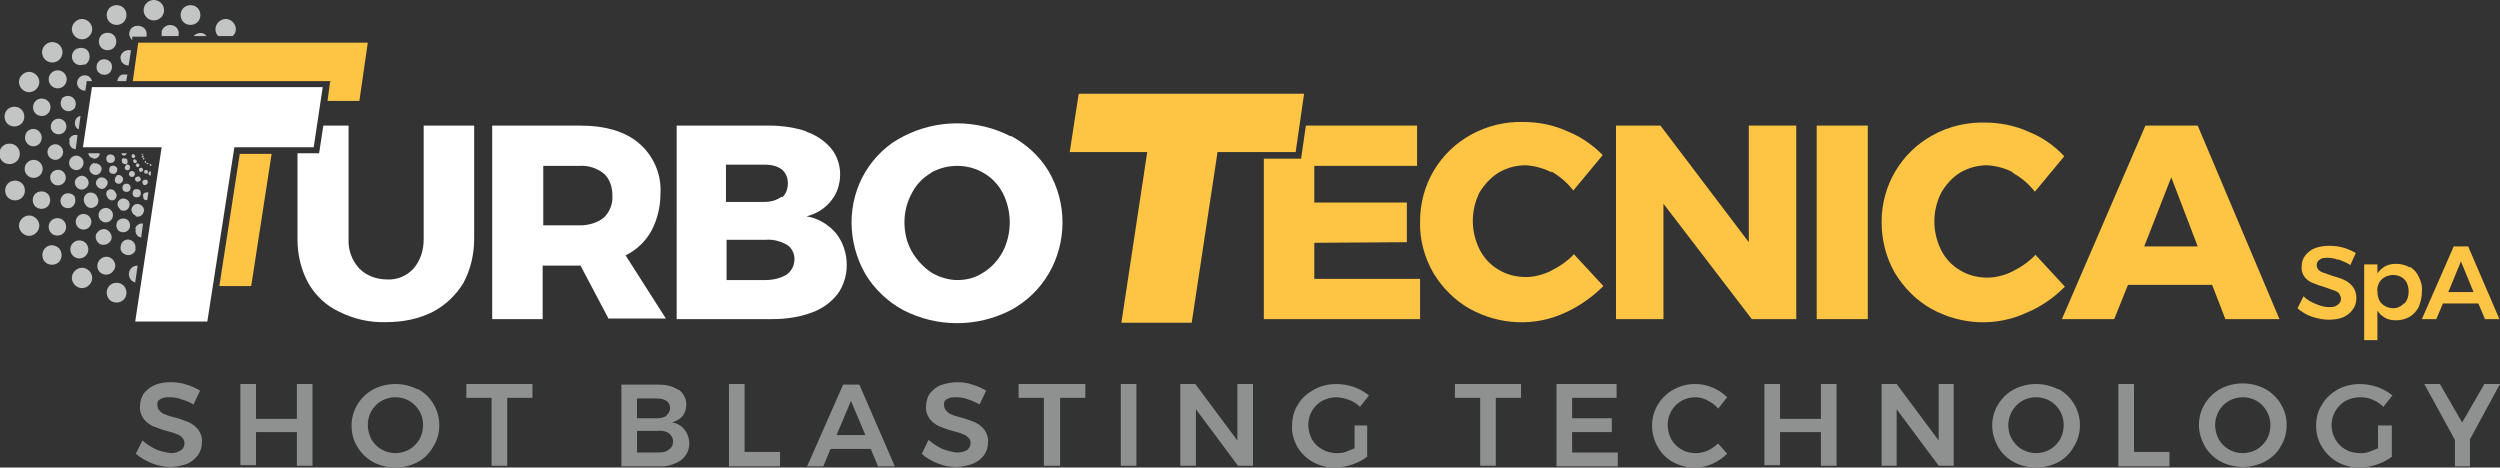 <?xml version="1.0" encoding="UTF-8"?>
<svg id="Livello_1" xmlns="http://www.w3.org/2000/svg" version="1.1" viewBox="0 0 416 77.8">
  <rect x="0" y="0" width="416" height="77.8" fill="#333333" stroke="none"/>
  <!-- Generator: Adobe Illustrator 29.1.0, SVG Export Plug-In . SVG Version: 2.1.0 Build 142)  -->
  <defs>
    <style>
      .st0 {
        fill: #c3c4c4;
      }

      .st1 {
        fill: #fff;
      }

      .st2 {
        fill: #fdc543;
      }

      .st3 {
        fill: #8f9190;
      }
    </style>
  </defs>
  <path class="st3" d="M30.1,66.4c-.6-.2-1.3-.3-1.9-.3-.5,0-1,0-1.5.3-.4.2-.6.6-.5,1,0,.4.1.7.4,1,.3.3.6.5,1,.6.4.2.9.3,1.6.5.8.2,1.5.5,2.3.8.6.3,1.1.7,1.5,1.2.4.6.7,1.3.6,2.1,0,.8-.2,1.5-.7,2.2-.5.6-1.1,1.1-1.8,1.4-.9.3-1.8.5-2.7.5-1.1,0-2.1-.2-3.1-.6-1-.4-1.9-.9-2.7-1.6l1.1-2.2c.7.6,1.5,1.1,2.3,1.5.8.3,1.6.5,2.4.6.6,0,1.2-.1,1.7-.5.4-.2.6-.7.6-1.1,0-.4-.1-.7-.4-1-.3-.3-.6-.5-1-.6-.4-.2-.9-.3-1.6-.5-.8-.2-1.5-.5-2.3-.8-.6-.3-1.1-.7-1.5-1.2-.4-.6-.7-1.3-.6-2.1,0-.7.2-1.5.6-2.1.5-.6,1.1-1.1,1.8-1.4.9-.4,1.8-.5,2.7-.5.9,0,1.8.1,2.6.4.8.2,1.6.6,2.3,1l-1.1,2.3c-.7-.4-1.4-.7-2.2-.9Z"/>
  <path class="st3" d="M40,63.9h2.6v5.8h6.8v-5.8h2.6v13.6h-2.6v-5.6h-6.8v5.5h-2.6v-13.6Z"/>
  <path class="st3" d="M69.5,64.7c2.2,1.2,3.6,3.5,3.6,6,0,1.3-.3,2.5-1,3.6-.6,1.1-1.5,2-2.6,2.6-2.3,1.2-5.1,1.2-7.4,0-1.1-.6-2-1.5-2.6-2.5-.7-1.1-1-2.3-1-3.6,0-2.5,1.4-4.8,3.6-6,2.3-1.2,5.1-1.2,7.4,0h0ZM63.5,66.7c-.7.4-1.3,1-1.7,1.7-.4.7-.6,1.5-.6,2.3,0,.8.2,1.6.6,2.4.4.7,1,1.3,1.7,1.7.7.4,1.5.6,2.3.6.8,0,1.6-.2,2.3-.6.7-.4,1.3-1,1.7-1.7.4-.7.6-1.5.6-2.4,0-.8-.2-1.6-.6-2.3-.4-.7-1-1.3-1.7-1.7-.7-.4-1.5-.6-2.3-.6-.8,0-1.6.2-2.3.6h0Z"/>
  <path class="st3" d="M77.5,63.9h11.1v2.3h-4.2v11.3h-2.6v-11.3h-4.2v-2.3Z"/>
  <path class="st3" d="M112.9,64.8c.8.6,1.3,1.5,1.3,2.5,0,.7-.2,1.4-.6,1.9-.4.5-1.1.9-1.8,1.1.8.1,1.6.5,2.1,1.2.5.6.8,1.5.8,2.3,0,1.1-.5,2.1-1.4,2.8-1.1.7-2.4,1.1-3.7,1h-6.2v-13.6h6.1c1.2,0,2.4.2,3.4.9ZM110.9,69.1c.4-.3.6-.8.6-1.2,0-.5-.2-.9-.6-1.2-.5-.3-1-.4-1.6-.4h-3.3v3.3h3.3c.6,0,1.1-.1,1.6-.4h0ZM111.3,74.8c.5-.3.7-.8.7-1.4,0-.5-.3-1-.7-1.3-.6-.4-1.3-.5-2-.4h-3.3v3.6h3.3c.7,0,1.4,0,2-.5h0Z"/>
  <path class="st3" d="M121.3,63.9h2.6v11.3h5.9v2.4h-8.5v-13.6Z"/>
  <path class="st3" d="M146.1,77.6l-1.2-2.9h-6.7l-1.2,2.9h-2.7l6-13.6h2.7l5.9,13.6h-2.8ZM139.2,72.4h4.8l-2.4-5.7-2.4,5.7Z"/>
  <path class="st3" d="M161,66.4c-.6-.2-1.3-.3-1.9-.3-.5,0-1,0-1.5.3-.4.2-.6.6-.5,1,0,.4.1.7.4,1,.3.3.6.5.9.6.4.2.9.3,1.6.5.8.2,1.5.5,2.3.8.6.3,1.1.7,1.5,1.2.4.6.7,1.4.6,2.1,0,.8-.2,1.5-.7,2.2-.5.6-1.1,1.1-1.9,1.4-.9.3-1.8.5-2.7.5-1.1,0-2.1-.2-3.1-.6-1-.4-1.9-.9-2.6-1.6l1.1-2.3c.7.6,1.5,1.1,2.3,1.5.8.3,1.6.5,2.4.6.6,0,1.2-.1,1.7-.4.6-.4.8-1.3.4-1.9,0,0-.1-.1-.2-.2-.3-.3-.6-.5-1-.6-.4-.2-.9-.3-1.6-.5-.8-.2-1.5-.5-2.3-.8-.6-.3-1.1-.7-1.5-1.2-.4-.6-.7-1.3-.6-2.1,0-.7.2-1.5.6-2.1.5-.6,1.1-1.1,1.8-1.4.9-.3,1.8-.5,2.7-.5.9,0,1.8.1,2.6.4.8.2,1.6.6,2.3,1l-1.1,2.3c-.7-.4-1.4-.7-2.1-.9Z"/>
  <path class="st3" d="M169.5,63.9h11.1v2.3h-4.2v11.3h-2.7v-11.3h-4.2v-2.3Z"/>
  <path class="st3" d="M186.5,63.9h2.6v13.6h-2.6v-13.6Z"/>
  <path class="st3" d="M206,63.9h2.5v13.6h-2.5l-7-9.4v9.4h-2.6v-13.6h2.5l7,9.4v-9.4Z"/>
  <path class="st3" d="M225.2,70.8h2.3v5.2c-.8.6-1.6,1-2.5,1.3-.9.3-1.9.5-2.9.5-1.3,0-2.5-.3-3.6-.9-1.1-.6-2-1.5-2.6-2.5-.6-1.1-1-2.3-.9-3.6,0-1.2.3-2.5,1-3.5.6-1.1,1.6-1.9,2.7-2.5,1.1-.6,2.4-.9,3.7-.9,1,0,2,.2,2.9.5.9.3,1.7.8,2.5,1.4l-1.5,1.9c-1-1-2.4-1.5-3.9-1.6-.8,0-1.6.2-2.4.6-1.4.8-2.3,2.3-2.3,4,0,.8.2,1.6.6,2.4.8,1.4,2.4,2.3,4.1,2.3.5,0,1,0,1.5-.2.5-.2,1-.4,1.5-.6v-3.8Z"/>
  <path class="st3" d="M242,63.9h11.1v2.3h-4.2v11.3h-2.6v-11.3h-4.2v-2.3Z"/>
  <path class="st3" d="M259,63.9h10v2.3h-7.4v3.4h6.6v2.3h-6.6v3.4h7.6v2.3h-10.2v-13.6Z"/>
  <path class="st3" d="M284.1,66.6c-.6-.3-1.3-.5-2-.5-.8,0-1.6.2-2.3.6-.7.4-1.3,1-1.7,1.7-.8,1.4-.8,3.2,0,4.7.4.7,1,1.3,1.7,1.7.7.4,1.5.6,2.3.6.7,0,1.3-.1,2-.4.7-.3,1.2-.7,1.8-1.2l1.5,1.7c-.7.7-1.6,1.3-2.5,1.7-.9.4-1.9.6-2.9.6-1.3,0-2.5-.3-3.6-.9-2.2-1.2-3.5-3.6-3.5-6.1,0-2.5,1.4-4.8,3.6-6,2-1.1,4.4-1.2,6.5-.3.9.4,1.7.9,2.4,1.6l-1.5,1.9c-.5-.6-1-1-1.7-1.3Z"/>
  <path class="st3" d="M293.6,63.9h2.6v5.8h6.8v-5.8h2.6v13.6h-2.6v-5.6h-6.8v5.5h-2.6v-13.6Z"/>
  <path class="st3" d="M322.6,63.9h2.5v13.6h-2.5l-7-9.4v9.4h-2.5v-13.6h2.5l7,9.4v-9.4Z"/>
  <path class="st3" d="M342.5,64.7c2.2,1.2,3.6,3.5,3.6,6,0,1.3-.3,2.5-1,3.6-.6,1.1-1.5,2-2.6,2.6-2.3,1.2-5.1,1.2-7.4,0-1.1-.6-2-1.5-2.6-2.5-.6-1.1-1-2.3-1-3.6,0-2.5,1.4-4.8,3.6-6,2.3-1.2,5.1-1.2,7.4,0h0ZM336.5,66.7c-2.2,1.3-3,4.2-1.7,6.4.4.7,1,1.3,1.7,1.7.7.4,1.5.6,2.3.6.8,0,1.6-.2,2.3-.6.7-.4,1.3-1,1.7-1.7.4-.7.6-1.5.6-2.4,0-.8-.2-1.6-.6-2.3-.4-.7-1-1.3-1.7-1.7-.7-.4-1.5-.6-2.3-.6-.8,0-1.6.2-2.3.6h0Z"/>
  <path class="st3" d="M352.5,63.9h2.6v11.3h5.9v2.4h-8.5v-13.6Z"/>
  <path class="st3" d="M376.9,64.7c2.2,1.2,3.6,3.5,3.6,6,0,1.3-.3,2.5-1,3.6-.6,1.1-1.5,1.9-2.6,2.5-2.3,1.2-5.1,1.2-7.4,0-1.1-.6-2-1.5-2.6-2.5-.6-1.1-1-2.3-1-3.6,0-2.5,1.4-4.8,3.6-6,2.3-1.2,5.1-1.2,7.4,0ZM370.9,66.7c-.7.4-1.3,1-1.7,1.7-.8,1.5-.8,3.2,0,4.7.4.7,1,1.3,1.7,1.7.7.4,1.5.6,2.3.6.8,0,1.6-.2,2.3-.6.7-.4,1.3-1,1.7-1.7.4-.7.6-1.5.6-2.4,0-1.6-.9-3.2-2.3-4-.7-.4-1.5-.6-2.3-.6-.8,0-1.6.2-2.3.6h0Z"/>
  <path class="st3" d="M395.7,70.8h2.3v5.2c-.8.6-1.6,1-2.5,1.3-.9.3-1.9.5-2.9.5-1.3,0-2.5-.3-3.6-.9-1.1-.6-2-1.5-2.6-2.5-.7-1.1-1-2.3-1-3.6,0-1.2.3-2.5,1-3.5.6-1.1,1.6-1.9,2.6-2.5,1.1-.6,2.4-.9,3.7-.9,1,0,2,.2,2.9.5.9.3,1.7.8,2.5,1.4l-1.5,1.9c-.5-.5-1.1-.9-1.8-1.2-.7-.3-1.4-.4-2.1-.4-.8,0-1.6.2-2.4.6-2.2,1.3-3,4.1-1.7,6.4.4.7,1,1.3,1.7,1.7.7.4,1.5.6,2.4.6.5,0,1,0,1.5-.2.5-.2,1-.4,1.5-.6v-3.8Z"/>
  <path class="st3" d="M416,63.9l-5,9.2v4.5h-2.5v-4.4l-5.1-9.3h2.6l3.7,6.4,3.7-6.4h2.6Z"/>
  <polygon class="st2" points="23 7.1 22.1 13.5 54.6 13.5 55 13.5 54.9 13.8 54.5 16.8 59.8 16.8 61.2 7.1 23 7.1"/>
  <g>
    <path class="st0" d="M15.7,26.4c.5,0,.9-.4.9-.9h-1.9c0,.5.5.8,1,.9Z"/>
    <path class="st0" d="M15.7,27.1c-.5.1-.9.7-.8,1.2.1.5.7.9,1.2.8.5-.1.9-.7.8-1.2,0,0,0,0,0,0-.2-.5-.7-.8-1.2-.7Z"/>
    <path class="st0" d="M16.5,29.6c-.5.3-.7.9-.4,1.3.3.5.9.7,1.3.4s.7-.9.4-1.3c0,0,0,0,0,0-.3-.4-.8-.6-1.3-.4Z"/>
    <path class="st0" d="M19.1,31.8c-.4-.4-1-.4-1.3,0,0,0,0,0,0,0-.3.5,0,1.1.4,1.4.3.2.6.2.9,0,.4-.4.4-1,0-1.3,0,0,0,0,0,0Z"/>
    <path class="st0" d="M20,34.9c.5.3,1.1.2,1.4-.3.3-.5.2-1.1-.3-1.4-.5-.3-1.1-.2-1.4.3,0,0,0,0,0,0-.3.4-.1,1,.3,1.3,0,0,0,0,0,0Z"/>
    <path class="st0" d="M22.6,36c.5.2,1.1-.1,1.3-.7.2-.5-.1-1.1-.7-1.3s-1.1.1-1.3.7c0,0,0,0,0,0-.1.5.2,1,.7,1.2Z"/>
    <path class="st0" d="M21.2,12.4c-.2,0-.5,0-.8,0-.5.1-.8.6-.9,1.1h1.5l.2-1.1Z"/>
    <path class="st0" d="M12.6,19.9c-.3.6-.1,1.3.4,1.6,0,0,0,0,0,0h.1s.3-2.2.3-2.2c-.3,0-.7.3-.8.6Z"/>
    <path class="st0" d="M11.6,23.4c-.2.6.2,1.3.8,1.4,0,0,0,0,0,0,0,0,.2,0,.2,0l.3-2.3c-.6-.2-1.3.2-1.4.8,0,0,0,0,0,0Z"/>
    <circle class="st0" cx="12.7" cy="27.1" r="1.2"/>
    <path class="st0" d="M14.7,30.1c-.2-.6-.8-1-1.4-.8-.6.2-1,.8-.8,1.4s.8,1,1.4.8c0,0,0,0,0,0,.6-.2,1-.8.8-1.4,0,0,0,0,0,0Z"/>
    <path class="st0" d="M16.2,32.8c-.2-.6-.9-.9-1.5-.7-.6.2-.9.9-.7,1.5,0,.1.1.3.2.4.3.6,1,.8,1.6.4,0,0,0,0,0,0,.6-.3.7-1.1.4-1.6Z"/>
    <circle class="st0" cx="17.6" cy="35.8" r="1.2"/>
    <path class="st0" d="M19.9,38.5c.6.3,1.3.1,1.6-.4.3-.6.1-1.3-.4-1.6-.6-.3-1.3-.1-1.6.4-.3.6-.1,1.3.4,1.6,0,0,0,0,0,0Z"/>
    <path class="st0" d="M22.6,38.1c-.2.6.2,1.3.8,1.4,0,0,0,0,0,0h.1l.3-2.3c-.6-.1-1.2.3-1.3.9Z"/>
    <circle class="st0" cx="25.6" cy="1.7" r="1.7"/>
    <path class="st0" d="M19.8,4.1c.9-.2,1.4-1.1,1.2-2-.2-.9-1.1-1.4-2-1.2h0c-.9.2-1.4,1.1-1.2,2,.2.9,1.1,1.4,2,1.2Z"/>
    <path class="st0" d="M14.5,6.3c.8-.5,1.1-1.5.6-2.3-.5-.8-1.5-1.1-2.3-.6-.8.5-1.1,1.5-.6,2.3.5.8,1.5,1.1,2.3.6Z"/>
    <circle class="st0" cx="8.7" cy="8.7" r="1.7"/>
    <path class="st0" d="M4,15.1c.8.5,1.8.2,2.3-.6.5-.8.2-1.8-.6-2.3s-1.8-.2-2.3.6c0,0,0,0,0,0-.5.8-.2,1.8.6,2.3Z"/>
    <path class="st0" d="M2,21c.9.2,1.8-.3,2-1.2.2-.9-.3-1.8-1.2-2s-1.8.3-2,1.2c0,0,0,0,0,0-.2.9.3,1.8,1.2,2Z"/>
    <path class="st0" d="M3.3,25.6c0-.9-.7-1.7-1.7-1.7s-1.7.7-1.7,1.7.7,1.7,1.7,1.7h0c.9,0,1.7-.7,1.7-1.7Z"/>
    <path class="st0" d="M4.1,31.3c-.2-.9-1.1-1.4-2-1.2s-1.4,1.1-1.2,2c.2.9,1.1,1.4,2,1.2,0,0,0,0,0,0,.9-.2,1.4-1.1,1.2-2Z"/>
    <path class="st0" d="M4,36.1c-.8.5-1.1,1.5-.6,2.3.5.8,1.5,1.1,2.3.6.8-.5,1.1-1.5.6-2.3-.5-.8-1.5-1.1-2.3-.6,0,0,0,0,0,0Z"/>
    <path class="st0" d="M7.5,41.3c-.6.6-.6,1.7,0,2.3.6.6,1.7.6,2.3,0,.6-.6.6-1.7,0-2.3-.6-.6-1.7-.7-2.3,0,0,0,0,0,0,0Z"/>
    <path class="st0" d="M14.5,44.8c-.8-.5-1.8-.2-2.3.6-.5.8-.2,1.8.6,2.3.8.5,1.8.2,2.3-.6.5-.8.2-1.8-.6-2.3Z"/>
    <path class="st0" d="M19.8,47.1c-.9-.2-1.8.3-2,1.2-.2.9.3,1.8,1.2,2,.9.2,1.8-.3,2-1.2,0,0,0,0,0,0,.2-.9-.3-1.8-1.2-2Z"/>
    <path class="st0" d="M39,5.7c.5-.8.2-1.8-.6-2.3-.8-.5-1.8-.2-2.3.6-.4.6-.3,1.5.2,2h2.4c0,0,.2-.2.3-.3Z"/>
    <path class="st0" d="M31.3,4.1c.9.2,1.8-.3,2-1.2.2-.9-.3-1.8-1.2-2-.9-.2-1.8.3-2,1.2-.2.9.3,1.8,1.2,2,0,0,0,0,0,0Z"/>
    <path class="st0" d="M24.4,6c0-.1,0-.3,0-.4,0-.8-.8-1.4-1.6-1.3-.7,0-1.3.6-1.3,1.3,0,.4.2.8.5,1.1v-.6c0,0,2.3,0,2.3,0Z"/>
    <path class="st0" d="M18.3,8.3c.8-.2,1.2-1,1-1.8-.2-.8-1-1.2-1.8-1h0c-.8.2-1.2,1-1,1.8.2.8,1,1.2,1.8,1Z"/>
    <path class="st0" d="M14.1,10.8c.7-.4,1-1.2.7-2s-1.2-1-2-.7c0,0-.1,0-.2.1-.7.5-.8,1.4-.4,2,.4.6,1.2.8,1.8.5Z"/>
    <circle class="st0" cx="9.6" cy="13.2" r="1.5"/>
    <path class="st0" d="M5.7,17.1c-.4.7-.2,1.6.5,2,0,0,0,0,0,0,.7.4,1.6.2,2-.5s.2-1.6-.5-2c-.7-.4-1.6-.2-2,.5Z"/>
    <path class="st0" d="M5.9,21.5c-.8-.2-1.6.3-1.7,1.1-.2.7.3,1.5,1,1.7.8.2,1.6-.3,1.7-1.1.2-.7-.3-1.5-1-1.7Z"/>
    <circle class="st0" cx="5.6" cy="28.1" r="1.5"/>
    <path class="st0" d="M8.3,32.9c-.2-.8-1-1.2-1.8-1-.8.2-1.2,1-1,1.8.2.8,1,1.2,1.8,1h0c.8-.2,1.2-1,1-1.8,0,0,0,0,0,0Z"/>
    <path class="st0" d="M8.8,36.5c-.7.4-.9,1.3-.5,2,.4.7,1.3.9,2,.5.7-.4.9-1.3.5-2-.4-.7-1.3-.9-2-.5,0,0,0,0,0,0Z"/>
    <circle class="st0" cx="13.2" cy="41.5" r="1.5"/>
    <path class="st0" d="M19,44.9c.4-.7.1-1.6-.6-2-.7-.4-1.6-.1-2,.6-.4.7-.2,1.6.5,2,.7.4,1.6.2,2-.5,0,0,0,0,0,0Z"/>
    <path class="st0" d="M21.5,45.2c-.2.8.2,1.6,1,1.8,0,0,0,0,0,0l.4-2.8c-.7,0-1.2.4-1.4,1Z"/>
    <path class="st0" d="M34.1,5.7c-.6-.4-1.4-.2-1.9.3h2.2c-.1-.1-.2-.2-.4-.3Z"/>
    <path class="st0" d="M29.7,5.9c.2-.8-.3-1.6-1.1-1.7-.7-.2-1.5.3-1.7,1,0,.3,0,.6,0,.8h2.8Z"/>
    <path class="st0" d="M21,8.4c-.7.2-1.1.9-.9,1.5,0,0,0,0,0,0,.1.6.7,1,1.3,1l.4-2.5c-.2-.1-.5-.1-.8,0Z"/>
    <path class="st0" d="M18,12.3c.6-.4.8-1.1.5-1.8-.4-.6-1.1-.8-1.8-.5-.6.4-.8,1.1-.5,1.8,0,0,0,0,0,0,.4.6,1.1.8,1.8.5Z"/>
    <path class="st0" d="M14.4,13.5h.9c0-.2-.2-.4-.3-.6-.5-.5-1.3-.5-1.8,0-.5.5-.5,1.3,0,1.8.3.3.7.4,1,.4l.2-1.3v-.3Z"/>
    <path class="st0" d="M10.3,16.5c-.4.6-.2,1.4.4,1.8.6.4,1.4.2,1.8-.4,0,0,0,0,0-.1.3-.6,0-1.4-.6-1.7-.6-.3-1.3-.1-1.7.4Z"/>
    <path class="st0" d="M10.1,19.8c-.7-.2-1.4.2-1.6.9-.2.7.2,1.4.9,1.6s1.4-.2,1.6-.9c0,0,0,0,0,0,.2-.7-.2-1.4-.9-1.6Z"/>
    <path class="st0" d="M10.5,25.3c0-.7-.6-1.3-1.3-1.3-.7,0-1.3.6-1.3,1.3,0,.7.6,1.3,1.3,1.3,0,0,0,0,0,0,.7,0,1.3-.6,1.3-1.3Z"/>
    <path class="st0" d="M10,30.8c.7-.2,1.1-.9.9-1.6-.2-.7-.9-1.1-1.6-.9s-1.1.9-.9,1.6c0,0,0,0,0,0,.2.7.9,1.1,1.6.9,0,0,0,0,0,0Z"/>
    <path class="st0" d="M12.5,32.8c-.4-.6-1.1-.8-1.8-.5-.6.4-.8,1.1-.5,1.7,0,0,0,0,0,0,.3.6,1.1.8,1.7.5,0,0,0,0,0,0,.6-.4.8-1.1.5-1.8Z"/>
    <circle class="st0" cx="13.9" cy="36.9" r="1.3"/>
    <path class="st0" d="M16.6,40.6c.6.3,1.4.1,1.8-.5.4-.6.1-1.4-.5-1.8-.6-.4-1.4-.1-1.8.5s-.1,1.4.5,1.8c0,0,0,0,0,0Z"/>
    <path class="st0" d="M22.5,41.5c.2-.7-.2-1.4-.9-1.6-.7-.2-1.4.3-1.5,1-.2.7.2,1.3.9,1.5.7.2,1.4-.2,1.6-.9Z"/>
    <path class="st0" d="M18.3,25.7c-.4,0-.7.4-.6.8,0,.4.4.7.8.6.4,0,.7-.4.6-.8,0,0,0,0,0,0,0-.4-.4-.6-.8-.6Z"/>
    <path class="st0" d="M18.6,27.6c-.4.1-.5.6-.4.9.1.4.6.5.9.4s.5-.6.4-.9c0,0,0,0,0,0-.2-.4-.6-.5-.9-.4Z"/>
    <path class="st0" d="M19.4,29.3c-.3.2-.4.7-.2,1,0,0,0,0,0,0,.2.3.7.4,1,.1,0,0,0,0,0,0,.3-.2.4-.7.1-1,0,0,0,0,0,0-.2-.3-.7-.4-1-.1,0,0,0,0,0,0Z"/>
    <path class="st0" d="M21.5,30.7c-.3-.2-.7-.2-1,.1,0,0,0,0,0,0-.2.3-.2.7.1,1,.3.2.7.2,1-.1.2-.3.2-.7-.1-1Z"/>
    <path class="st0" d="M22.1,31.9c-.1.4,0,.8.4.9.4.1.8,0,.9-.4s0-.8-.4-.9c-.4-.1-.8,0-.9.4Z"/>
    <path class="st0" d="M24.6,32c-.4,0-.8.1-.8.5,0,.4.1.8.5.8,0,0,.1,0,.2,0h0l.2-1.3h-.1Z"/>
    <path class="st0" d="M20.6,25.9c.2,0,.4-.1.5-.4h-.9c0,.2.2.4.5.4Z"/>
    <path class="st0" d="M20.6,26.3c-.3,0-.4.3-.3.6,0,0,0,0,0,0,0,.3.3.4.6.4.3,0,.4-.3.3-.6,0-.3-.3-.4-.6-.3Z"/>
    <path class="st0" d="M21,27.5c-.2.1-.3.4-.2.6.1.2.4.3.6.2,0,0,0,0,0,0,.2-.1.3-.4.2-.7-.1-.2-.4-.3-.7-.2Z"/>
    <path class="st0" d="M21.6,29.3c.2.2.5.2.7,0,.2-.2.2-.5,0-.7s-.5-.2-.7,0c-.2.2-.2.5,0,.7Z"/>
    <path class="st0" d="M23.4,30.1c.1-.2,0-.5-.2-.7,0,0,0,0,0,0-.2-.1-.5,0-.7.2,0,0,0,0,0,0-.1.2,0,.5.2.6,0,0,0,0,0,0,.2.1.5,0,.7-.2h0Z"/>
    <path class="st0" d="M24.3,29.9c-.2,0-.5,0-.6.3,0,.2,0,.5.3.6,0,0,0,0,0,0,.3,0,.5-.1.6-.4,0-.2,0-.5-.3-.5Z"/>
    <path class="st0" d="M22.2,25.6c-.2,0-.3.2-.3.4,0,0,0,0,0,0,0,.2.2.3.3.3,0,0,0,0,0,0,.2,0,.3-.2.3-.3,0,0,0,0,0,0,0-.2-.2-.3-.3-.3,0,0,0,0,0,0Z"/>
    <path class="st0" d="M22.4,26.5c-.2,0-.3.2-.2.4,0,.2.2.3.4.2,0,0,0,0,0,0,.2,0,.2-.3.1-.4,0-.1-.2-.2-.4-.2Z"/>
    <path class="st0" d="M22.7,27.3c-.1.1-.2.3,0,.4.1.1.3.2.4,0,.1-.1.2-.3,0-.4-.1-.1-.3-.2-.4,0,0,0,0,0,0,0Z"/>
    <path class="st0" d="M23.2,28c-.1.1-.1.3,0,.5s.3.1.5,0,.1-.3,0-.5c0,0,0,0,0,0-.1-.1-.3-.1-.5,0Z"/>
    <path class="st0" d="M24,28.5c0,.2,0,.4.2.4,0,0,0,0,0,0,.2,0,.4,0,.4-.2,0,0,0,0,0,0,0-.2,0-.4-.2-.4,0,0,0,0,0,0-.2,0-.4,0-.4.2,0,0,0,0,0,0Z"/>
    <path class="st0" d="M25.1,28.5c-.2,0-.3,0-.4.3,0,.2,0,.3.3.4,0,0,0,0,0,0h.1v-.6c0,0,0,0,0,0Z"/>
    <path class="st0" d="M23.7,25.7c0,0,.2,0,.2-.1h-.4c0,0,.1.2.2.2,0,0,0,0,0,0Z"/>
    <path class="st0" d="M23.7,25.9c0,0-.2.1-.1.2,0,0,.1.2.2.1,0,0,.2-.1.1-.2,0,0-.1-.2-.2-.1,0,0,0,0,0,0Z"/>
    <path class="st0" d="M23.8,26.3c0,0-.1.2,0,.2,0,0,0,0,0,0,0,0,.2.1.2,0,0,0,.1-.1,0-.2,0,0,0,0,0,0,0,0-.2-.1-.2,0,0,0,0,0,0,0Z"/>
    <path class="st0" d="M24.1,26.8c0,0,0,.2,0,.3,0,0,0,0,0,0,0,0,.2,0,.2,0,0,0,0,0,0,0,0,0,0-.2,0-.3,0,0-.2,0-.3,0h0Z"/>
    <path class="st0" d="M24.7,27.3c0,0,0-.2-.1-.2,0,0-.1,0-.2,0,0,0,0,.2,0,.2,0,0,0,0,0,0,0,0,.2,0,.2,0Z"/>
    <path class="st0" d="M25,27.6c0,0,.2,0,.2-.1,0,0,0,0,0,0,0,0,0-.2-.1-.2,0,0-.2,0-.2.1,0,0,0,.2.1.2,0,0,0,0,0,0Z"/>
    <path class="st0" d="M25.3,27.5c0,0,0,0,0,.1v-.3s0,.1,0,.2Z"/>
  </g>
  <polygon class="st2" points="36.5 47.6 41.8 47.6 45.2 25.6 39.9 25.6 36.5 47.6"/>
  <polygon class="st1" points="52.2 24.5 53.7 14.5 15.3 14.5 13.8 24.5 26.9 24.5 22.5 53.5 34.5 53.5 39 24.5 52.2 24.5"/>
  <path class="st2" d="M258.2,28.7c-1.3-.7-2.8-1.1-4.3-1.2-1.6,0-3.1.4-4.5,1.2-1.3.8-2.4,2-3.2,3.3-1.5,3-1.5,6.5,0,9.5.7,1.4,1.8,2.6,3.2,3.4,1.3.8,2.9,1.2,4.5,1.2,1.4,0,2.9-.4,4.1-1,1.4-.7,2.8-1.6,3.9-2.8l4.9,5.3c-1.8,1.8-3.9,3.3-6.3,4.4-5.1,2.4-11,2.1-15.9-.6-2.5-1.4-4.6-3.5-6.1-6-1.5-2.6-2.3-5.6-2.2-8.6,0-6,3.2-11.5,8.5-14.4,2.7-1.5,5.8-2.2,8.8-2.1,2.4,0,4.9.5,7.1,1.5,2.3.9,4.3,2.3,6,4l-4.9,5.9c-1-1.3-2.3-2.4-3.7-3.2Z"/>
  <path class="st2" d="M291,20.9h7.9v32.2h-7.4l-14.7-19.2v19.2h-7.9V20.9h7.4l14.7,19.4v-19.4Z"/>
  <path class="st2" d="M302.3,20.9h8.5v32.2h-8.5V20.9Z"/>
  <path class="st2" d="M335,28.7c-1.3-.7-2.8-1.1-4.3-1.2-1.6,0-3.1.4-4.5,1.2-1.3.8-2.4,2-3.2,3.4-1.5,3-1.5,6.5,0,9.5.7,1.4,1.8,2.6,3.2,3.4,1.3.8,2.9,1.2,4.5,1.2,1.4,0,2.9-.4,4.1-1,1.4-.7,2.8-1.6,3.9-2.8l4.9,5.3c-1.8,1.8-3.9,3.3-6.3,4.3-5.1,2.4-11,2.1-15.9-.6-2.5-1.4-4.6-3.5-6.1-6-1.5-2.6-2.2-5.5-2.2-8.5,0-6,3.2-11.5,8.5-14.4,2.7-1.5,5.8-2.2,8.8-2.1,2.4,0,4.9.5,7.1,1.5,2.3.9,4.3,2.3,6,4.1l-4.9,5.9c-1-1.3-2.3-2.4-3.8-3.2Z"/>
  <path class="st2" d="M370.3,53.1l-2.2-5.7h-14l-2.3,5.7h-8.7l13.9-32.2h8.7l13.6,32.2h-9ZM356.7,41h9l-4.4-11.5-4.5,11.5Z"/>
  <path class="st2" d="M389,43.2c-.6-.2-1.1-.3-1.7-.3-.5,0-.9,0-1.3.3-.3.2-.5.5-.5.9,0,.3.1.6.3.8.2.2.5.4.9.5.5.2.9.3,1.4.5.7.2,1.4.4,2,.7.5.2,1,.6,1.4,1.1.4.5.6,1.2.6,1.9,0,.7-.2,1.4-.6,1.9-.4.6-1,1-1.6,1.3-.8.3-1.6.4-2.4.4-.9,0-1.9-.2-2.8-.5-.9-.3-1.7-.8-2.4-1.4l1-2c.6.6,1.3,1,2.1,1.3.7.3,1.4.5,2.1.5.5,0,1.1,0,1.5-.4.6-.4.7-1.1.3-1.7,0,0,0-.1-.1-.2-.2-.2-.5-.4-.9-.5-.5-.2-.9-.3-1.4-.5-.7-.2-1.3-.4-2-.7-.6-.2-1.1-.6-1.4-1-.4-.5-.6-1.2-.5-1.8,0-.7.2-1.3.6-1.8.4-.5,1-1,1.6-1.2.8-.3,1.6-.4,2.4-.4.8,0,1.6.1,2.3.3.7.2,1.4.5,2.1.9l-.9,2c-.6-.4-1.2-.6-1.9-.9Z"/>
  <path class="st2" d="M401,44.4c.7.4,1.2,1,1.5,1.7.4.8.6,1.6.5,2.5,0,.8-.2,1.7-.5,2.4-.3.7-.9,1.3-1.5,1.7-.7.4-1.5.6-2.3.6-.6,0-1.3-.1-1.8-.4-.5-.3-1-.7-1.3-1.2v4.9h-2.2v-12.6h2.2v1.5c.3-.5.8-.9,1.3-1.2.6-.3,1.2-.4,1.8-.4.8,0,1.6.2,2.3.6ZM400.1,50.5c.5-.5.7-1.3.7-2,0-.7-.2-1.5-.7-2-1-1-2.7-1-3.8,0-.5.5-.8,1.3-.7,2,0,.7.2,1.5.7,2,1,1,2.7,1.1,3.7,0,0,0,0,0,0,0Z"/>
  <path class="st2" d="M413.5,53.1l-1.1-2.6h-5.9l-1.1,2.6h-2.4l5.3-12.1h2.4l5.2,12.1h-2.5ZM407.3,48.6h4.3l-2.1-5.1-2.1,5.1Z"/>
  <polygon class="st2" points="215.6 25.3 217 15.6 179.5 15.6 178 25.3 190.9 25.3 186.6 53.7 198.3 53.7 202.6 25.3 215.6 25.3"/>
  <polygon class="st2" points="218.7 46.4 218.7 40.4 234.1 40.3 234.1 33.7 218.7 33.7 218.7 27.6 235.8 27.6 235.8 20.9 217.3 20.9 216.5 26.4 210.3 26.4 210.3 53.1 236.3 53.1 236.3 46.4 218.7 46.4"/>
  <path class="st1" d="M101.3,53.1l-4.7-8.9h-6.3v8.9h-8.4V20.9h14.6c4.3,0,7.6,1,9.9,3,2.4,2.1,3.7,5.2,3.5,8.3,0,2.2-.5,4.3-1.5,6.2-1,1.8-2.5,3.2-4.3,4.1l6.7,10.5h-9.6ZM90.3,37.5h6.2c1.4,0,2.9-.4,4-1.3,1-1,1.5-2.3,1.4-3.7,0-1.3-.4-2.7-1.4-3.6-1.1-.9-2.6-1.4-4-1.3h-6.1v9.9Z"/>
  <path class="st1" d="M134.1,21.9c1.6.5,3.1,1.5,4.2,2.8,1,1.2,1.5,2.8,1.5,4.3,0,1.6-.5,3.2-1.5,4.4-1,1.3-2.5,2.2-4.1,2.6,1.9.3,3.6,1.3,4.9,2.8,1.2,1.5,1.8,3.4,1.8,5.3,0,1.7-.5,3.4-1.5,4.8-1.1,1.4-2.6,2.5-4.3,3.1-2.1.8-4.4,1.1-6.6,1.1h-15.9V20.9h15.4c2.1,0,4.3.3,6.3,1ZM130.1,32.9c.7-.6,1-1.5,1-2.4,0-.9-.3-1.7-1-2.3-.8-.6-1.8-.8-2.8-.8h-6.5v6.2h6.5c1,0,2-.3,2.8-.9h0ZM130.9,45.7c.8-.6,1.3-1.5,1.3-2.6,0-1-.5-1.9-1.3-2.4-1.1-.6-2.3-.9-3.5-.8h-6.5v6.7h6.5c1.2,0,2.5-.3,3.5-.9h0Z"/>
  <path class="st1" d="M168.2,22.6c2.6,1.4,4.8,3.4,6.3,5.9,1.5,2.6,2.3,5.5,2.3,8.5,0,6.1-3.2,11.7-8.6,14.6-5.6,2.9-12.3,2.9-17.9,0-2.6-1.4-4.8-3.5-6.3-6-1.5-2.6-2.3-5.6-2.3-8.6,0-3,.8-5.9,2.3-8.4,1.5-2.5,3.7-4.6,6.3-5.9,5.6-2.9,12.3-2.9,17.9,0h0ZM154.9,28.8c-1.4.8-2.5,2-3.2,3.4-.8,1.5-1.2,3.1-1.2,4.8,0,1.7.4,3.4,1.2,4.8.8,1.4,1.9,2.6,3.2,3.5,1.3.8,2.9,1.3,4.4,1.3,1.6,0,3.1-.4,4.4-1.3,1.3-.8,2.4-2,3.2-3.5,1.5-3,1.5-6.6,0-9.6-.7-1.4-1.8-2.6-3.2-3.4-1.3-.8-2.9-1.2-4.4-1.2-1.6,0-3.1.4-4.5,1.2h0Z"/>
  <path class="st1" d="M70.5,20.9v18.9c0,1.8-.5,3.5-1.7,4.9-1.1,1.2-2.7,1.9-4.4,1.8-1.7,0-3.4-.6-4.6-1.8-1.2-1.3-1.9-3.1-1.8-4.9v-18.9h-4.2l-.7,4.6h-3.6v14.3c0,2.6.6,5.1,1.8,7.3,1.2,2.1,3,3.8,5.2,4.8,2.4,1.2,5.1,1.8,7.8,1.7,2.7,0,5.3-.5,7.7-1.7,2.1-1.1,3.9-2.8,5.1-4.8,1.2-2.2,1.8-4.8,1.8-7.3v-18.9h-8.4Z"/>
</svg>